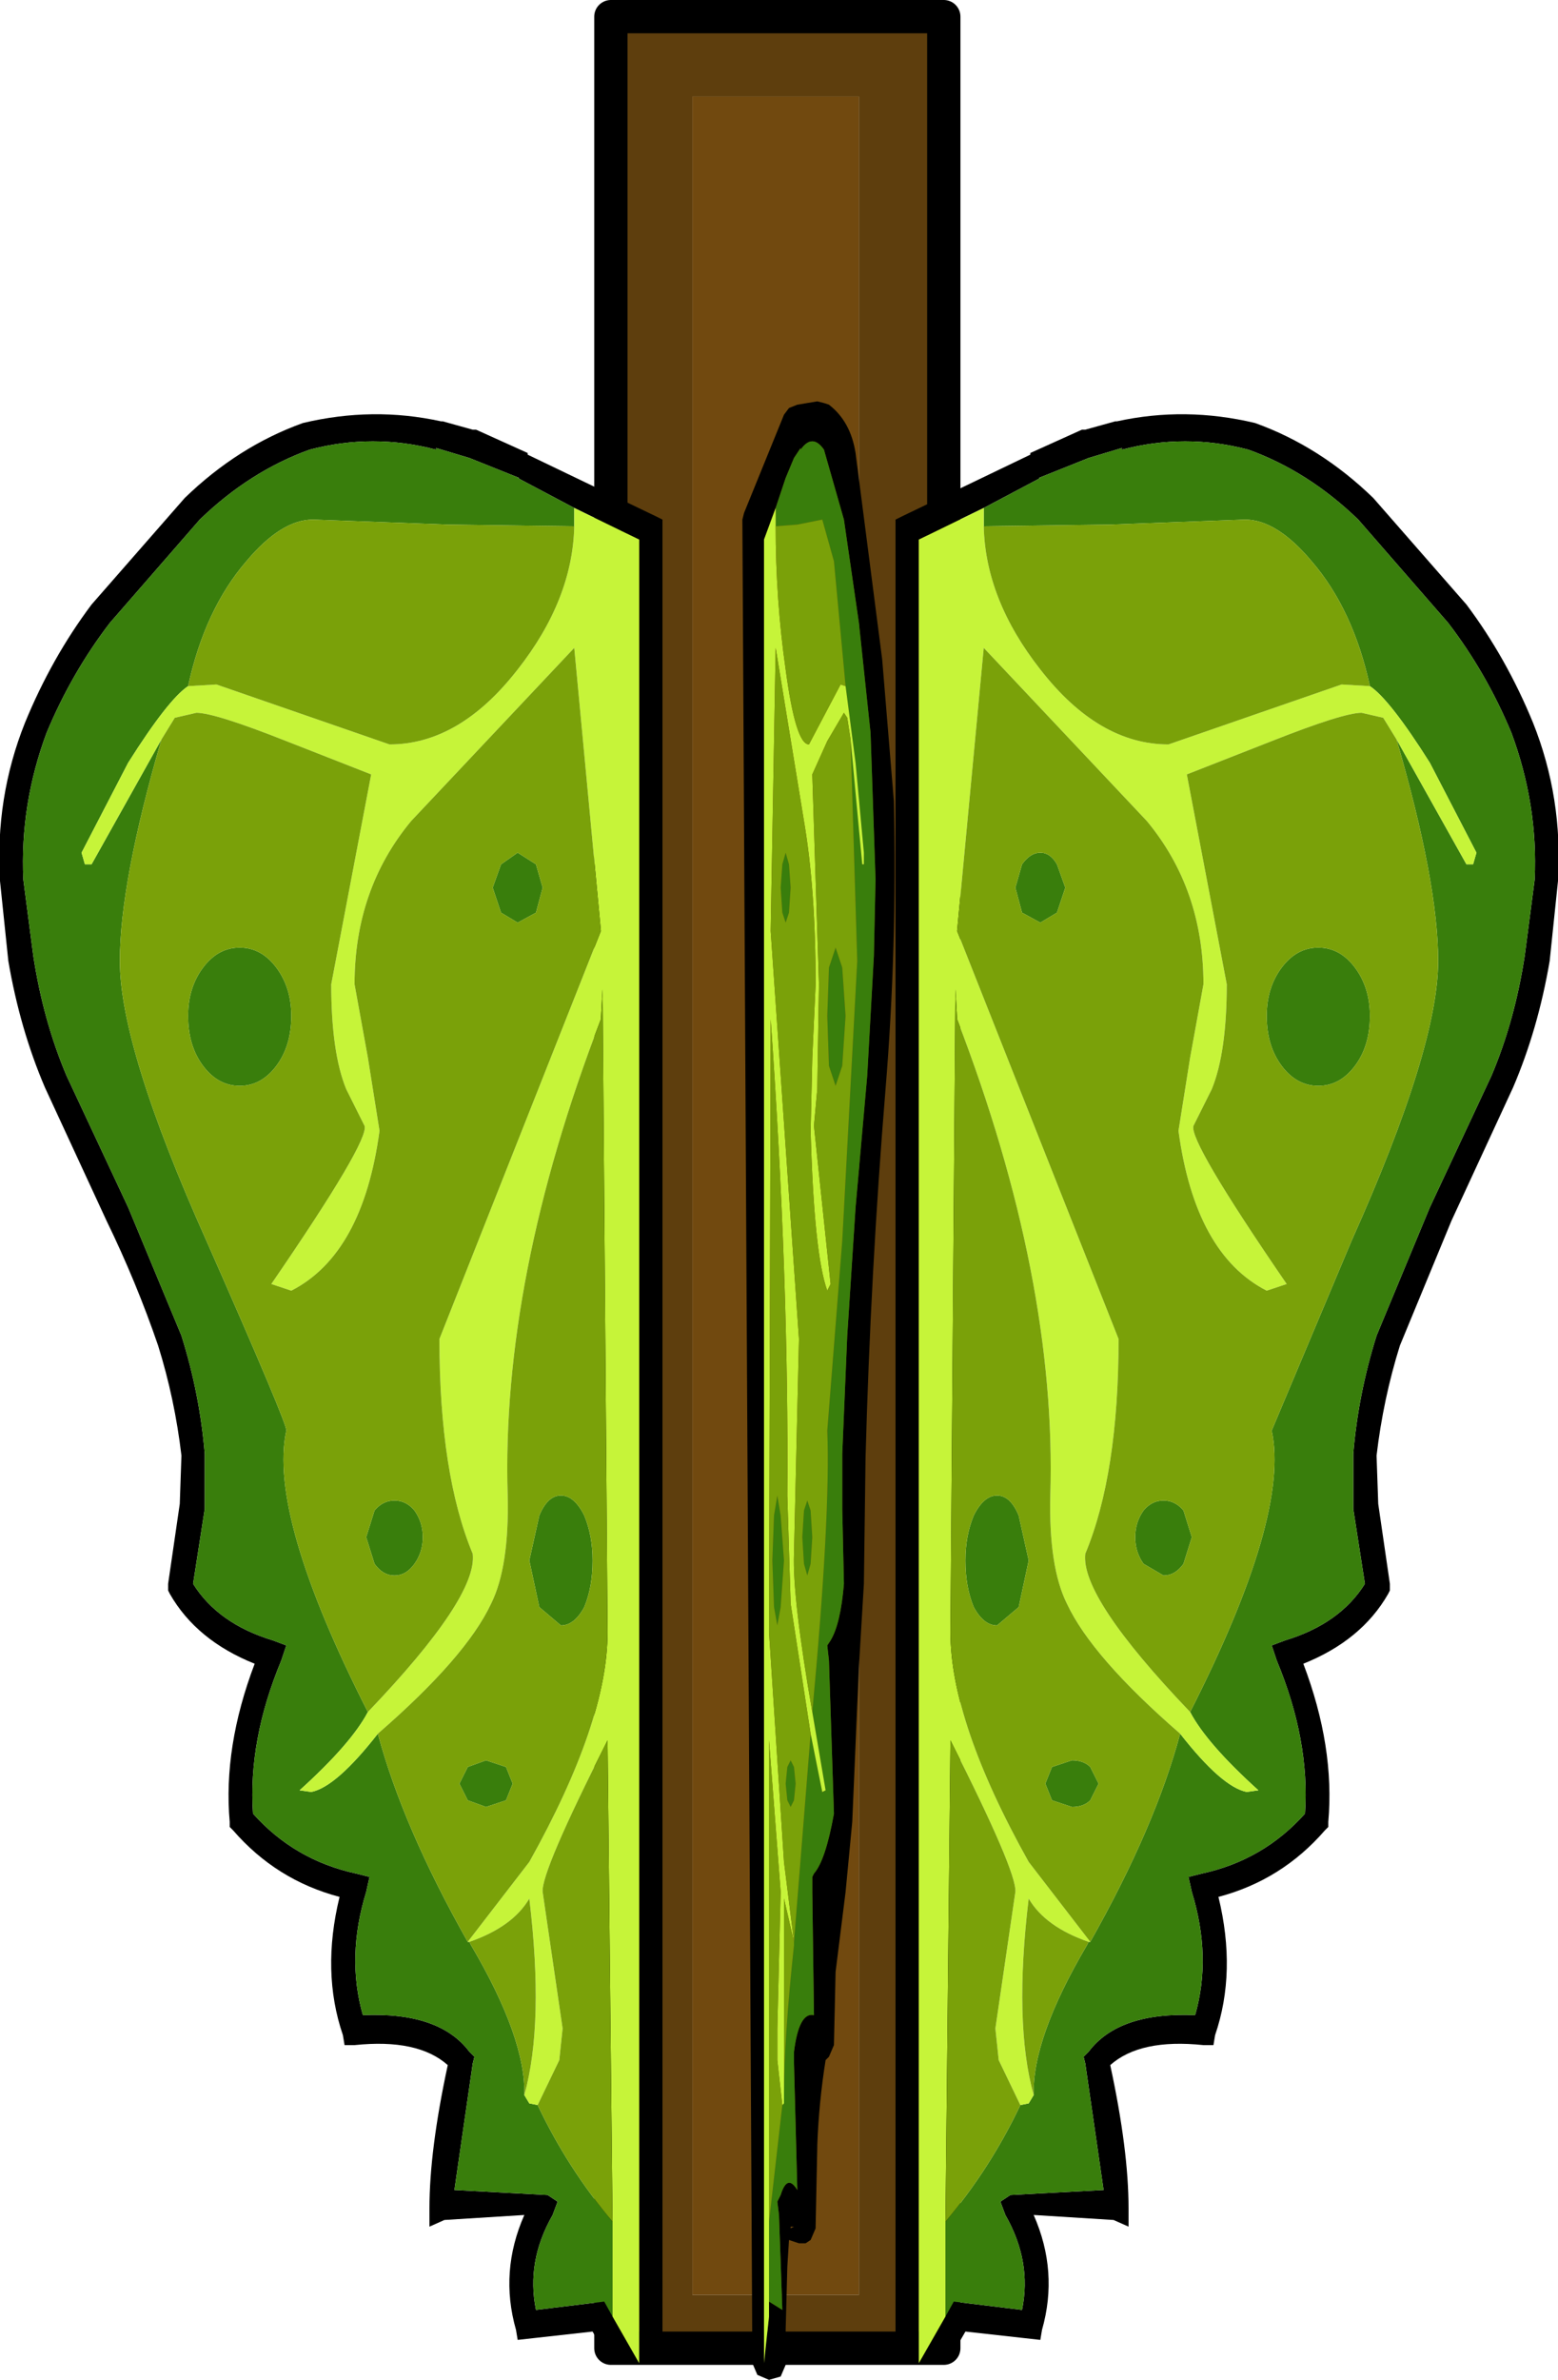 <?xml version="1.0" encoding="UTF-8" standalone="no"?>
<svg xmlns:xlink="http://www.w3.org/1999/xlink" height="71.45px" width="46.8px" xmlns="http://www.w3.org/2000/svg">
  <g transform="matrix(1.0, 0.0, 0.0, 1.0, 23.35, 0.5)">
    <use height="71.45" transform="matrix(1.0, 0.0, 0.0, 1.0, -23.35, -0.5)" width="46.8" xlink:href="#shape0"/>
  </g>
  <defs>
    <g id="shape0" transform="matrix(1.0, 0.0, 0.0, 1.0, 23.35, 0.5)">
      <path d="M2.45 68.4 L-2.55 68.4 -2.55 2.4 2.45 2.4 2.45 68.4" fill="#71490f" fill-rule="evenodd" stroke="none"/>
      <path d="M5.0 70.0 L-5.0 70.0 -5.0 0.0 5.0 0.0 5.0 70.0 M2.45 68.4 L2.45 2.4 -2.55 2.4 -2.55 68.4 2.45 68.4" fill="#5e3e0d" fill-rule="evenodd" stroke="none"/>
      <path d="M5.0 70.0 L-5.0 70.0 -5.0 0.0 5.0 0.0 5.0 70.0 Z" fill="none" stroke="#000000" stroke-linecap="round" stroke-linejoin="round" stroke-width="1.0"/>
      <path d="M4.25 70.45 L3.55 70.45 3.55 15.1 3.75 15.0 7.6 13.15 7.6 13.1 9.15 12.4 9.25 12.4 10.15 12.15 10.2 12.15 Q12.25 11.7 14.35 12.2 16.3 12.9 17.9 14.45 L20.7 17.65 Q21.9 19.25 22.7 21.2 23.6 23.45 23.45 25.95 L23.2 28.35 Q22.85 30.4 22.1 32.15 L20.25 36.15 18.7 39.9 Q18.2 41.5 18.0 43.2 L18.05 44.65 18.4 47.05 18.4 47.25 18.35 47.35 Q17.55 48.75 15.8 49.45 16.75 51.95 16.55 54.2 L16.55 54.35 16.45 54.45 Q15.15 55.95 13.25 56.45 13.8 58.7 13.15 60.6 L13.1 60.9 12.8 60.9 Q10.9 60.7 10.0 61.5 10.55 64.05 10.55 65.8 L10.55 66.35 10.1 66.15 7.7 66.0 Q8.45 67.7 7.95 69.45 L7.9 69.75 5.65 69.5 5.1 70.45 4.25 70.45 5.05 69.05 5.3 68.6 7.35 68.85 Q7.65 67.4 6.85 66.0 L6.7 65.6 7.0 65.4 9.8 65.25 9.25 61.45 9.2 61.25 9.35 61.1 Q10.25 59.9 12.55 60.0 13.05 58.25 12.45 56.3 L12.35 55.85 12.75 55.75 Q14.6 55.35 15.85 53.95 16.0 51.75 15.0 49.35 L14.85 48.9 15.25 48.75 Q16.9 48.25 17.65 47.05 L17.3 44.8 17.3 43.15 Q17.45 41.35 18.0 39.6 L19.6 35.75 21.45 31.8 Q22.15 30.15 22.45 28.2 L22.75 25.9 Q22.85 23.65 22.05 21.5 21.3 19.7 20.15 18.2 L17.45 15.1 Q15.95 13.65 14.15 13.0 12.25 12.5 10.35 13.0 L10.35 12.95 9.35 13.25 7.85 13.85 7.9 13.85 6.2 14.75 4.25 15.7 4.25 70.45 M0.6 11.65 L1.2 11.55 1.4 11.6 1.55 11.65 Q2.2 12.15 2.35 13.1 L3.15 19.3 3.5 23.55 Q3.6 27.95 3.25 32.2 2.8 37.7 2.65 43.25 L2.6 47.05 2.45 49.55 2.25 54.2 2.05 56.3 1.75 58.7 1.7 60.9 1.55 61.25 1.45 61.35 Q1.25 62.6 1.2 63.9 L1.2 63.95 1.15 66.35 1.15 66.4 1.0 66.75 0.85 66.85 0.65 66.85 0.35 66.75 0.3 67.55 0.25 69.45 0.25 69.7 0.35 69.55 0.3 69.95 0.25 69.95 0.25 70.45 0.25 70.5 0.1 70.85 -0.25 70.95 -0.6 70.8 -0.75 70.45 -0.75 70.4 -1.05 15.1 -1.0 14.9 0.2 11.95 0.35 11.75 0.6 11.65 M-0.25 68.6 L0.15 68.85 0.05 66.0 0.0 65.6 0.1 65.4 Q0.3 64.75 0.6 65.25 L0.5 61.45 0.5 61.1 Q0.65 59.9 1.1 60.0 L1.05 56.3 1.05 55.85 1.1 55.75 Q1.45 55.35 1.7 53.95 L1.55 49.35 1.5 48.9 1.6 48.75 Q1.9 48.25 2.0 47.05 L1.95 44.8 1.95 43.15 2.1 39.6 2.35 35.75 2.7 31.8 2.9 28.2 2.95 25.9 2.8 21.5 2.45 18.2 2.0 15.1 1.4 13.0 Q1.05 12.5 0.7 13.0 L0.7 12.95 0.5 13.25 0.25 13.85 -0.05 14.75 -0.4 15.7 -0.4 70.45 -0.25 69.05 -0.25 68.6 M0.4 66.4 L0.5 66.35 0.4 66.35 0.4 66.4 M-10.05 12.15 L-9.15 12.4 -9.05 12.4 -7.5 13.1 -7.5 13.15 -3.65 15.0 -3.45 15.1 -3.45 70.45 -4.15 70.45 -5.0 70.45 -5.55 69.5 -7.8 69.75 -7.85 69.45 Q-8.35 67.7 -7.6 66.0 L-10.0 66.15 -10.45 66.35 -10.45 65.8 Q-10.45 64.05 -9.9 61.5 -10.8 60.7 -12.7 60.9 L-13.0 60.9 -13.05 60.6 Q-13.7 58.7 -13.15 56.45 -15.05 55.95 -16.35 54.45 L-16.45 54.35 -16.45 54.2 Q-16.65 51.95 -15.7 49.45 -17.45 48.75 -18.25 47.35 L-18.3 47.25 -18.3 47.05 -17.95 44.65 -17.9 43.2 Q-18.1 41.5 -18.6 39.9 -19.25 38.0 -20.15 36.15 L-22.0 32.15 Q-22.75 30.4 -23.1 28.35 L-23.35 25.95 Q-23.5 23.45 -22.6 21.2 -21.8 19.25 -20.6 17.65 L-17.8 14.45 Q-16.2 12.9 -14.25 12.2 -12.15 11.7 -10.1 12.15 L-10.05 12.15 M-6.1 14.75 L-7.8 13.85 -7.75 13.85 -9.25 13.25 -10.25 12.95 -10.25 13.0 Q-12.15 12.5 -14.05 13.0 -15.85 13.65 -17.35 15.1 L-20.05 18.2 Q-21.2 19.7 -21.95 21.5 -22.75 23.65 -22.65 25.9 L-22.35 28.2 Q-22.05 30.15 -21.35 31.8 L-19.5 35.75 -17.9 39.6 Q-17.35 41.35 -17.2 43.15 L-17.2 44.8 -17.55 47.05 Q-16.8 48.25 -15.15 48.75 L-14.75 48.9 -14.9 49.35 Q-15.9 51.75 -15.75 53.95 -14.5 55.35 -12.65 55.75 L-12.25 55.85 -12.35 56.3 Q-12.95 58.25 -12.45 60.0 -10.15 59.9 -9.25 61.1 L-9.1 61.25 -9.15 61.45 -9.7 65.25 -6.9 65.4 -6.6 65.6 -6.75 66.0 Q-7.55 67.4 -7.25 68.85 L-5.2 68.6 -4.95 69.05 -4.15 70.45 -4.15 15.7 -6.1 14.75" fill="#000000" fill-rule="evenodd" stroke="none"/>
      <path d="M6.2 14.75 L7.9 13.85 7.85 13.85 9.35 13.25 10.35 12.95 10.35 13.0 Q12.25 12.5 14.15 13.0 15.95 13.65 17.45 15.1 L20.15 18.2 Q21.3 19.7 22.05 21.5 22.85 23.65 22.75 25.9 L22.45 28.2 Q22.15 30.15 21.45 31.8 L19.6 35.75 18.0 39.6 Q17.45 41.35 17.3 43.15 L17.3 44.8 17.65 47.05 Q16.9 48.25 15.25 48.75 L14.85 48.9 15.0 49.35 Q16.0 51.75 15.85 53.95 14.6 55.35 12.75 55.75 L12.35 55.85 12.45 56.3 Q13.05 58.25 12.55 60.0 10.25 59.9 9.35 61.1 L9.2 61.25 9.25 61.45 9.8 65.25 7.0 65.4 6.7 65.6 6.85 66.0 Q7.65 67.4 7.35 68.85 L5.3 68.6 5.05 69.05 5.05 66.2 Q6.4 64.6 7.3 62.7 L7.55 62.65 7.7 62.4 Q7.65 60.7 9.3 57.9 L9.35 57.8 9.4 57.8 Q11.35 54.35 12.1 51.55 13.35 53.15 14.1 53.3 L14.45 53.25 Q12.9 51.85 12.4 50.9 15.4 45.0 14.85 42.45 L17.25 36.75 Q19.85 30.95 19.85 28.35 19.85 26.0 18.6 21.7 L20.7 25.45 20.9 25.45 21.0 25.1 19.6 22.4 Q18.4 20.5 17.8 20.1 17.3 17.8 16.05 16.35 15.0 15.1 14.05 15.1 L10.0 15.25 6.2 15.3 6.2 14.75 M-0.05 14.75 L0.25 13.85 0.5 13.25 0.7 12.95 0.7 13.0 Q1.05 12.5 1.4 13.0 L2.0 15.1 2.45 18.2 2.8 21.5 2.95 25.9 2.9 28.2 2.7 31.8 2.35 35.75 2.1 39.6 1.95 43.15 1.95 44.8 2.0 47.05 Q1.9 48.25 1.6 48.75 L1.5 48.9 1.55 49.35 1.7 53.95 Q1.45 55.35 1.1 55.75 L1.05 55.85 1.05 56.3 1.1 60.0 Q0.65 59.9 0.5 61.1 L0.5 61.45 0.6 65.25 Q0.3 64.75 0.1 65.4 L0.0 65.6 0.05 66.0 0.15 68.85 -0.25 68.6 -0.25 66.2 0.15 62.7 0.2 62.65 0.2 62.4 Q0.2 60.7 0.5 57.9 L0.5 57.8 1.0 51.55 1.35 53.3 1.45 53.25 1.05 50.9 Q1.6 45.0 1.5 42.45 L1.95 36.75 2.4 28.35 2.2 21.7 2.55 25.45 2.6 25.45 2.6 25.1 2.35 22.4 2.05 20.1 1.7 16.35 1.35 15.1 0.6 15.25 -0.05 15.3 -0.05 14.75 M8.4 25.45 L8.65 26.15 8.4 26.9 7.9 27.2 7.35 26.9 7.15 26.15 7.35 25.45 Q7.6 25.1 7.9 25.1 8.2 25.1 8.4 25.45 M16.25 27.95 Q16.9 27.95 17.35 28.55 17.8 29.15 17.8 30.0 17.8 30.9 17.35 31.5 16.9 32.1 16.25 32.1 15.6 32.1 15.15 31.5 14.7 30.9 14.7 30.0 14.7 29.15 15.15 28.55 15.6 27.95 16.25 27.95 M1.0 44.85 L1.05 45.65 1.0 46.45 0.9 46.8 0.8 46.45 0.75 45.65 0.8 44.85 0.9 44.55 1.0 44.85 M0.1 45.0 L0.2 46.35 0.1 47.75 0.0 48.3 -0.1 47.75 -0.15 46.35 -0.1 45.0 0.0 44.4 0.1 45.0 M1.5 30.0 L1.55 28.55 1.75 27.95 1.95 28.55 2.05 30.0 1.95 31.5 1.75 32.1 1.55 31.5 1.5 30.0 M0.35 25.45 L0.4 26.15 0.35 26.9 0.25 27.2 0.15 26.9 0.1 26.15 0.15 25.45 0.25 25.1 0.35 25.45 M0.3 52.55 L0.4 52.35 0.5 52.55 0.55 53.05 0.5 53.55 0.4 53.75 0.3 53.55 0.25 53.05 0.3 52.55 M8.25 52.55 L8.85 52.35 Q9.2 52.35 9.4 52.55 L9.65 53.05 9.4 53.55 Q9.2 53.75 8.85 53.75 L8.25 53.55 8.05 53.05 8.25 52.55 M11.6 44.55 Q11.95 44.55 12.2 44.85 L12.45 45.65 12.2 46.45 Q11.95 46.8 11.6 46.8 L11.0 46.45 Q10.75 46.1 10.75 45.65 10.75 45.2 11.0 44.85 11.25 44.55 11.6 44.55 M6.6 44.4 Q7.0 44.4 7.25 45.0 L7.55 46.35 7.25 47.75 6.6 48.3 Q6.2 48.3 5.9 47.75 5.65 47.15 5.65 46.35 5.65 45.6 5.9 45.0 6.2 44.4 6.6 44.4 M-4.95 69.05 L-5.2 68.6 -7.25 68.85 Q-7.55 67.4 -6.75 66.0 L-6.6 65.6 -6.9 65.4 -9.7 65.25 -9.15 61.45 -9.1 61.25 -9.25 61.1 Q-10.15 59.9 -12.45 60.0 -12.95 58.25 -12.35 56.3 L-12.25 55.85 -12.65 55.75 Q-14.5 55.35 -15.75 53.95 -15.9 51.75 -14.9 49.35 L-14.75 48.9 -15.15 48.75 Q-16.8 48.25 -17.55 47.05 L-17.2 44.8 -17.2 43.15 Q-17.35 41.35 -17.9 39.6 L-19.5 35.75 -21.35 31.8 Q-22.05 30.15 -22.35 28.2 L-22.65 25.9 Q-22.75 23.65 -21.95 21.5 -21.2 19.7 -20.05 18.2 L-17.35 15.1 Q-15.85 13.65 -14.05 13.0 -12.15 12.5 -10.25 13.0 L-10.25 12.95 -9.25 13.25 -7.75 13.85 -7.8 13.85 -6.1 14.75 -6.1 15.3 -9.9 15.25 -13.95 15.1 Q-14.9 15.1 -15.95 16.35 -17.2 17.8 -17.7 20.1 -18.3 20.5 -19.5 22.4 L-20.9 25.1 -20.8 25.45 -20.6 25.45 -18.5 21.7 Q-19.75 26.0 -19.75 28.35 -19.75 30.95 -17.15 36.75 -14.7 42.3 -14.75 42.45 -15.3 45.0 -12.3 50.9 -12.8 51.85 -14.35 53.25 L-14.0 53.3 Q-13.25 53.15 -12.0 51.55 -11.25 54.35 -9.3 57.8 L-9.25 57.8 -9.2 57.9 Q-7.55 60.7 -7.6 62.4 L-7.45 62.65 -7.2 62.7 Q-6.3 64.6 -4.95 66.2 L-4.95 69.05 M-7.25 26.9 L-7.8 27.2 -8.3 26.9 -8.55 26.15 -8.3 25.45 -7.8 25.1 -7.25 25.45 -7.05 26.15 -7.25 26.9 M-14.6 30.0 Q-14.6 30.9 -15.05 31.5 -15.5 32.1 -16.15 32.1 -16.8 32.1 -17.25 31.5 -17.7 30.9 -17.7 30.0 -17.7 29.15 -17.25 28.55 -16.8 27.95 -16.15 27.95 -15.5 27.95 -15.05 28.55 -14.6 29.15 -14.6 30.0 M-11.5 44.55 Q-11.15 44.55 -10.9 44.85 -10.65 45.2 -10.65 45.65 -10.65 46.1 -10.9 46.45 -11.15 46.8 -11.5 46.8 -11.85 46.8 -12.1 46.45 L-12.35 45.65 -12.1 44.85 Q-11.85 44.55 -11.5 44.55 M-6.5 44.4 Q-6.1 44.4 -5.8 45.0 -5.55 45.6 -5.55 46.35 -5.55 47.15 -5.8 47.75 -6.1 48.3 -6.5 48.3 L-7.15 47.75 -7.45 46.35 -7.15 45.0 Q-6.9 44.4 -6.5 44.4 M-8.15 52.55 L-7.95 53.05 -8.15 53.55 -8.75 53.75 -9.3 53.55 -9.55 53.05 -9.3 52.55 -8.75 52.35 -8.15 52.55" fill="#397e0c" fill-rule="evenodd" stroke="none"/>
      <path d="M4.25 70.45 L4.25 15.7 6.2 14.75 6.2 15.3 Q6.25 17.5 7.9 19.6 9.65 21.85 11.75 21.85 L16.95 20.05 17.8 20.1 Q18.4 20.5 19.6 22.4 L21.0 25.1 20.9 25.45 20.7 25.45 18.6 21.7 18.2 21.05 17.55 20.9 Q17.0 20.9 14.85 21.75 L12.3 22.75 13.5 29.05 Q13.5 31.1 13.05 32.2 L12.5 33.3 Q12.35 33.75 15.3 38.05 L14.7 38.25 Q12.55 37.15 12.05 33.45 L12.4 31.25 12.8 29.05 Q12.8 26.2 11.1 24.15 L6.2 18.95 5.4 27.45 10.25 39.7 Q10.25 43.75 9.25 46.15 9.1 47.45 12.4 50.9 12.9 51.85 14.45 53.25 L14.1 53.3 Q13.35 53.15 12.1 51.55 9.45 49.25 8.7 47.65 8.15 46.55 8.2 44.4 8.4 37.9 5.4 30.1 L5.35 29.2 5.2 48.5 Q5.2 51.2 7.55 55.4 L9.4 57.8 9.35 57.8 Q8.05 57.35 7.55 56.5 7.1 60.25 7.7 62.4 L7.55 62.65 7.3 62.7 6.65 61.35 6.55 60.4 7.15 56.3 Q7.2 55.7 5.2 51.75 L5.05 66.2 5.05 69.05 4.25 70.45 M-0.25 68.6 L-0.25 69.05 -0.4 70.45 -0.4 15.7 -0.05 14.75 -0.05 15.3 Q-0.05 17.5 0.25 19.6 0.55 21.85 0.95 21.85 L1.9 20.05 2.05 20.1 2.35 22.4 2.6 25.1 2.6 25.45 2.55 25.45 2.2 21.7 2.1 21.05 2.0 20.9 1.5 21.75 1.05 22.75 1.25 29.05 1.2 32.2 1.1 33.3 1.6 38.05 1.5 38.25 Q1.1 37.15 1.0 33.45 L1.05 31.25 1.15 29.05 Q1.15 26.2 0.8 24.15 L-0.05 18.95 -0.2 27.45 0.65 39.7 0.5 46.15 Q0.45 47.45 1.05 50.9 L1.45 53.25 1.35 53.3 1.0 51.55 0.4 47.65 0.3 44.4 Q0.35 37.9 -0.2 30.1 L-0.25 48.5 0.2 55.4 0.5 57.8 0.2 56.5 0.2 62.4 0.2 62.65 0.15 62.7 0.0 61.35 0.0 60.4 0.1 56.3 -0.25 51.75 -0.25 66.2 -0.25 68.6 M-4.95 69.05 L-4.95 66.2 -5.1 51.75 Q-7.1 55.7 -7.05 56.3 L-6.45 60.4 -6.55 61.35 -7.2 62.7 -7.45 62.65 -7.6 62.4 Q-7.0 60.25 -7.45 56.5 -7.95 57.35 -9.25 57.8 L-9.3 57.8 -7.45 55.4 Q-5.1 51.2 -5.1 48.5 L-5.25 29.2 -5.3 30.1 Q-8.3 37.9 -8.1 44.4 -8.05 46.55 -8.6 47.65 -9.35 49.25 -12.0 51.55 -13.25 53.15 -14.0 53.3 L-14.35 53.25 Q-12.8 51.85 -12.3 50.9 -9.0 47.45 -9.15 46.15 -10.15 43.75 -10.15 39.7 L-5.3 27.45 -6.1 18.95 -11.0 24.15 Q-12.7 26.2 -12.7 29.05 L-12.3 31.25 -11.95 33.45 Q-12.45 37.15 -14.6 38.25 L-15.2 38.05 Q-12.25 33.75 -12.4 33.3 L-12.95 32.2 Q-13.4 31.1 -13.4 29.05 L-12.2 22.75 -14.75 21.75 Q-16.9 20.9 -17.45 20.9 L-18.1 21.05 -18.5 21.7 -20.6 25.45 -20.8 25.45 -20.9 25.1 -19.5 22.4 Q-18.3 20.5 -17.7 20.1 L-16.85 20.05 -11.65 21.85 Q-9.55 21.85 -7.8 19.6 -6.15 17.5 -6.1 15.3 L-6.1 14.75 -4.15 15.7 -4.15 70.45 -4.95 69.05" fill="#c6f439" fill-rule="evenodd" stroke="none"/>
      <path d="M6.2 15.3 L10.0 15.25 14.05 15.1 Q15.0 15.1 16.05 16.35 17.3 17.8 17.8 20.1 L16.95 20.05 11.75 21.85 Q9.65 21.85 7.9 19.6 6.25 17.5 6.2 15.3 M18.6 21.7 Q19.85 26.0 19.85 28.35 19.85 30.95 17.25 36.75 L14.85 42.45 Q15.4 45.0 12.4 50.9 9.1 47.45 9.25 46.15 10.25 43.75 10.25 39.7 L5.4 27.45 6.2 18.95 11.1 24.15 Q12.8 26.2 12.8 29.05 L12.4 31.25 12.05 33.45 Q12.55 37.15 14.7 38.25 L15.3 38.05 Q12.35 33.75 12.5 33.3 L13.05 32.2 Q13.5 31.1 13.5 29.05 L12.3 22.75 14.85 21.75 Q17.0 20.9 17.55 20.9 L18.2 21.05 18.6 21.7 M12.1 51.55 Q11.35 54.35 9.4 57.8 L7.55 55.4 Q5.2 51.2 5.2 48.5 L5.35 29.2 5.4 30.1 Q8.4 37.9 8.2 44.4 8.15 46.55 8.7 47.65 9.45 49.25 12.1 51.55 M9.35 57.8 L9.3 57.9 Q7.65 60.7 7.7 62.4 7.1 60.25 7.55 56.5 8.05 57.35 9.35 57.8 M7.3 62.7 Q6.4 64.6 5.05 66.2 L5.2 51.75 Q7.2 55.7 7.15 56.3 L6.55 60.4 6.65 61.35 7.3 62.7 M-0.05 15.3 L0.6 15.25 1.35 15.1 1.7 16.35 2.05 20.1 1.9 20.05 0.95 21.85 Q0.55 21.85 0.25 19.6 -0.05 17.5 -0.05 15.3 M2.2 21.7 L2.4 28.35 1.95 36.75 1.5 42.45 Q1.6 45.0 1.05 50.9 0.45 47.45 0.5 46.15 L0.65 39.7 -0.2 27.45 -0.05 18.95 0.8 24.15 Q1.15 26.2 1.15 29.05 L1.05 31.25 1.0 33.45 Q1.1 37.15 1.5 38.25 L1.6 38.05 1.1 33.3 1.2 32.2 1.25 29.05 1.05 22.75 1.5 21.75 2.0 20.9 2.1 21.05 2.2 21.7 M1.0 51.55 L0.5 57.8 0.5 57.9 Q0.2 60.7 0.2 62.4 L0.2 56.5 0.5 57.8 0.2 55.4 -0.25 48.5 -0.2 30.1 Q0.35 37.9 0.3 44.4 L0.4 47.65 1.0 51.55 M0.15 62.7 L-0.25 66.2 -0.25 51.75 0.1 56.3 0.0 60.4 0.0 61.35 0.15 62.7 M16.25 27.95 Q15.6 27.95 15.15 28.55 14.7 29.15 14.7 30.0 14.7 30.9 15.15 31.5 15.6 32.1 16.25 32.1 16.9 32.1 17.35 31.5 17.8 30.9 17.8 30.0 17.8 29.15 17.35 28.55 16.9 27.95 16.25 27.95 M8.4 25.45 Q8.2 25.1 7.9 25.1 7.6 25.1 7.35 25.45 L7.15 26.15 7.35 26.9 7.9 27.2 8.4 26.9 8.65 26.15 8.4 25.45 M0.35 25.45 L0.25 25.1 0.15 25.45 0.1 26.15 0.15 26.9 0.25 27.2 0.35 26.9 0.4 26.15 0.35 25.45 M1.5 30.0 L1.55 31.5 1.75 32.1 1.95 31.5 2.05 30.0 1.95 28.55 1.75 27.95 1.55 28.55 1.5 30.0 M0.1 45.0 L0.0 44.4 -0.1 45.0 -0.15 46.35 -0.1 47.75 0.0 48.3 0.1 47.75 0.2 46.35 0.1 45.0 M1.0 44.85 L0.9 44.55 0.8 44.85 0.75 45.65 0.8 46.45 0.9 46.8 1.0 46.45 1.05 45.65 1.0 44.85 M6.6 44.4 Q6.2 44.4 5.9 45.0 5.65 45.6 5.65 46.35 5.65 47.15 5.9 47.75 6.2 48.3 6.6 48.3 L7.25 47.75 7.55 46.35 7.25 45.0 Q7.0 44.4 6.6 44.4 M11.6 44.55 Q11.25 44.55 11.0 44.85 10.75 45.2 10.75 45.65 10.75 46.1 11.0 46.45 L11.6 46.8 Q11.95 46.8 12.2 46.45 L12.45 45.65 12.2 44.85 Q11.95 44.55 11.6 44.55 M8.25 52.55 L8.05 53.05 8.25 53.55 8.85 53.75 Q9.2 53.75 9.4 53.55 L9.65 53.05 9.4 52.55 Q9.2 52.35 8.85 52.35 L8.25 52.55 M0.3 52.55 L0.25 53.05 0.3 53.55 0.4 53.75 0.5 53.55 0.55 53.05 0.5 52.55 0.4 52.35 0.3 52.55 M-4.95 66.2 Q-6.3 64.6 -7.2 62.7 L-6.55 61.35 -6.45 60.4 -7.05 56.3 Q-7.1 55.7 -5.1 51.75 L-4.95 66.2 M-7.6 62.4 Q-7.55 60.7 -9.2 57.9 L-9.25 57.8 Q-7.95 57.35 -7.45 56.5 -7.0 60.25 -7.6 62.4 M-9.3 57.8 Q-11.25 54.35 -12.0 51.55 -9.35 49.25 -8.6 47.65 -8.05 46.55 -8.1 44.4 -8.3 37.9 -5.3 30.1 L-5.25 29.2 -5.1 48.5 Q-5.1 51.2 -7.45 55.4 L-9.3 57.8 M-12.3 50.9 Q-15.3 45.0 -14.75 42.45 -14.7 42.3 -17.15 36.75 -19.75 30.95 -19.75 28.35 -19.75 26.0 -18.5 21.7 L-18.1 21.05 -17.45 20.9 Q-16.9 20.9 -14.75 21.75 L-12.2 22.75 -13.4 29.05 Q-13.4 31.1 -12.95 32.2 L-12.4 33.3 Q-12.25 33.75 -15.2 38.05 L-14.6 38.25 Q-12.45 37.15 -11.95 33.45 L-12.3 31.25 -12.7 29.05 Q-12.7 26.2 -11.0 24.15 L-6.1 18.95 -5.3 27.45 -10.15 39.7 Q-10.15 43.75 -9.15 46.15 -9.0 47.45 -12.3 50.9 M-17.7 20.1 Q-17.2 17.8 -15.95 16.35 -14.9 15.1 -13.95 15.1 L-9.9 15.25 -6.1 15.3 Q-6.15 17.5 -7.8 19.6 -9.55 21.85 -11.65 21.85 L-16.85 20.05 -17.7 20.1 M-7.25 26.9 L-7.05 26.15 -7.25 25.45 -7.8 25.1 -8.3 25.45 -8.55 26.15 -8.3 26.9 -7.8 27.2 -7.25 26.9 M-8.15 52.55 L-8.75 52.35 -9.3 52.55 -9.55 53.05 -9.3 53.55 -8.75 53.75 -8.15 53.55 -7.95 53.05 -8.15 52.55 M-6.5 44.4 Q-6.9 44.4 -7.15 45.0 L-7.45 46.35 -7.15 47.75 -6.5 48.3 Q-6.1 48.3 -5.8 47.75 -5.55 47.15 -5.55 46.35 -5.55 45.6 -5.8 45.0 -6.1 44.4 -6.5 44.4 M-11.5 44.55 Q-11.85 44.55 -12.1 44.85 L-12.35 45.65 -12.1 46.45 Q-11.85 46.8 -11.5 46.8 -11.15 46.8 -10.9 46.45 -10.65 46.1 -10.65 45.65 -10.65 45.2 -10.9 44.85 -11.15 44.55 -11.5 44.55 M-14.6 30.0 Q-14.6 29.15 -15.05 28.55 -15.5 27.95 -16.15 27.95 -16.8 27.95 -17.25 28.55 -17.7 29.15 -17.7 30.0 -17.7 30.9 -17.25 31.5 -16.8 32.1 -16.15 32.1 -15.5 32.1 -15.05 31.5 -14.6 30.9 -14.6 30.0" fill="#7aa109" fill-rule="evenodd" stroke="none"/>
    </g>
  </defs>
</svg>
